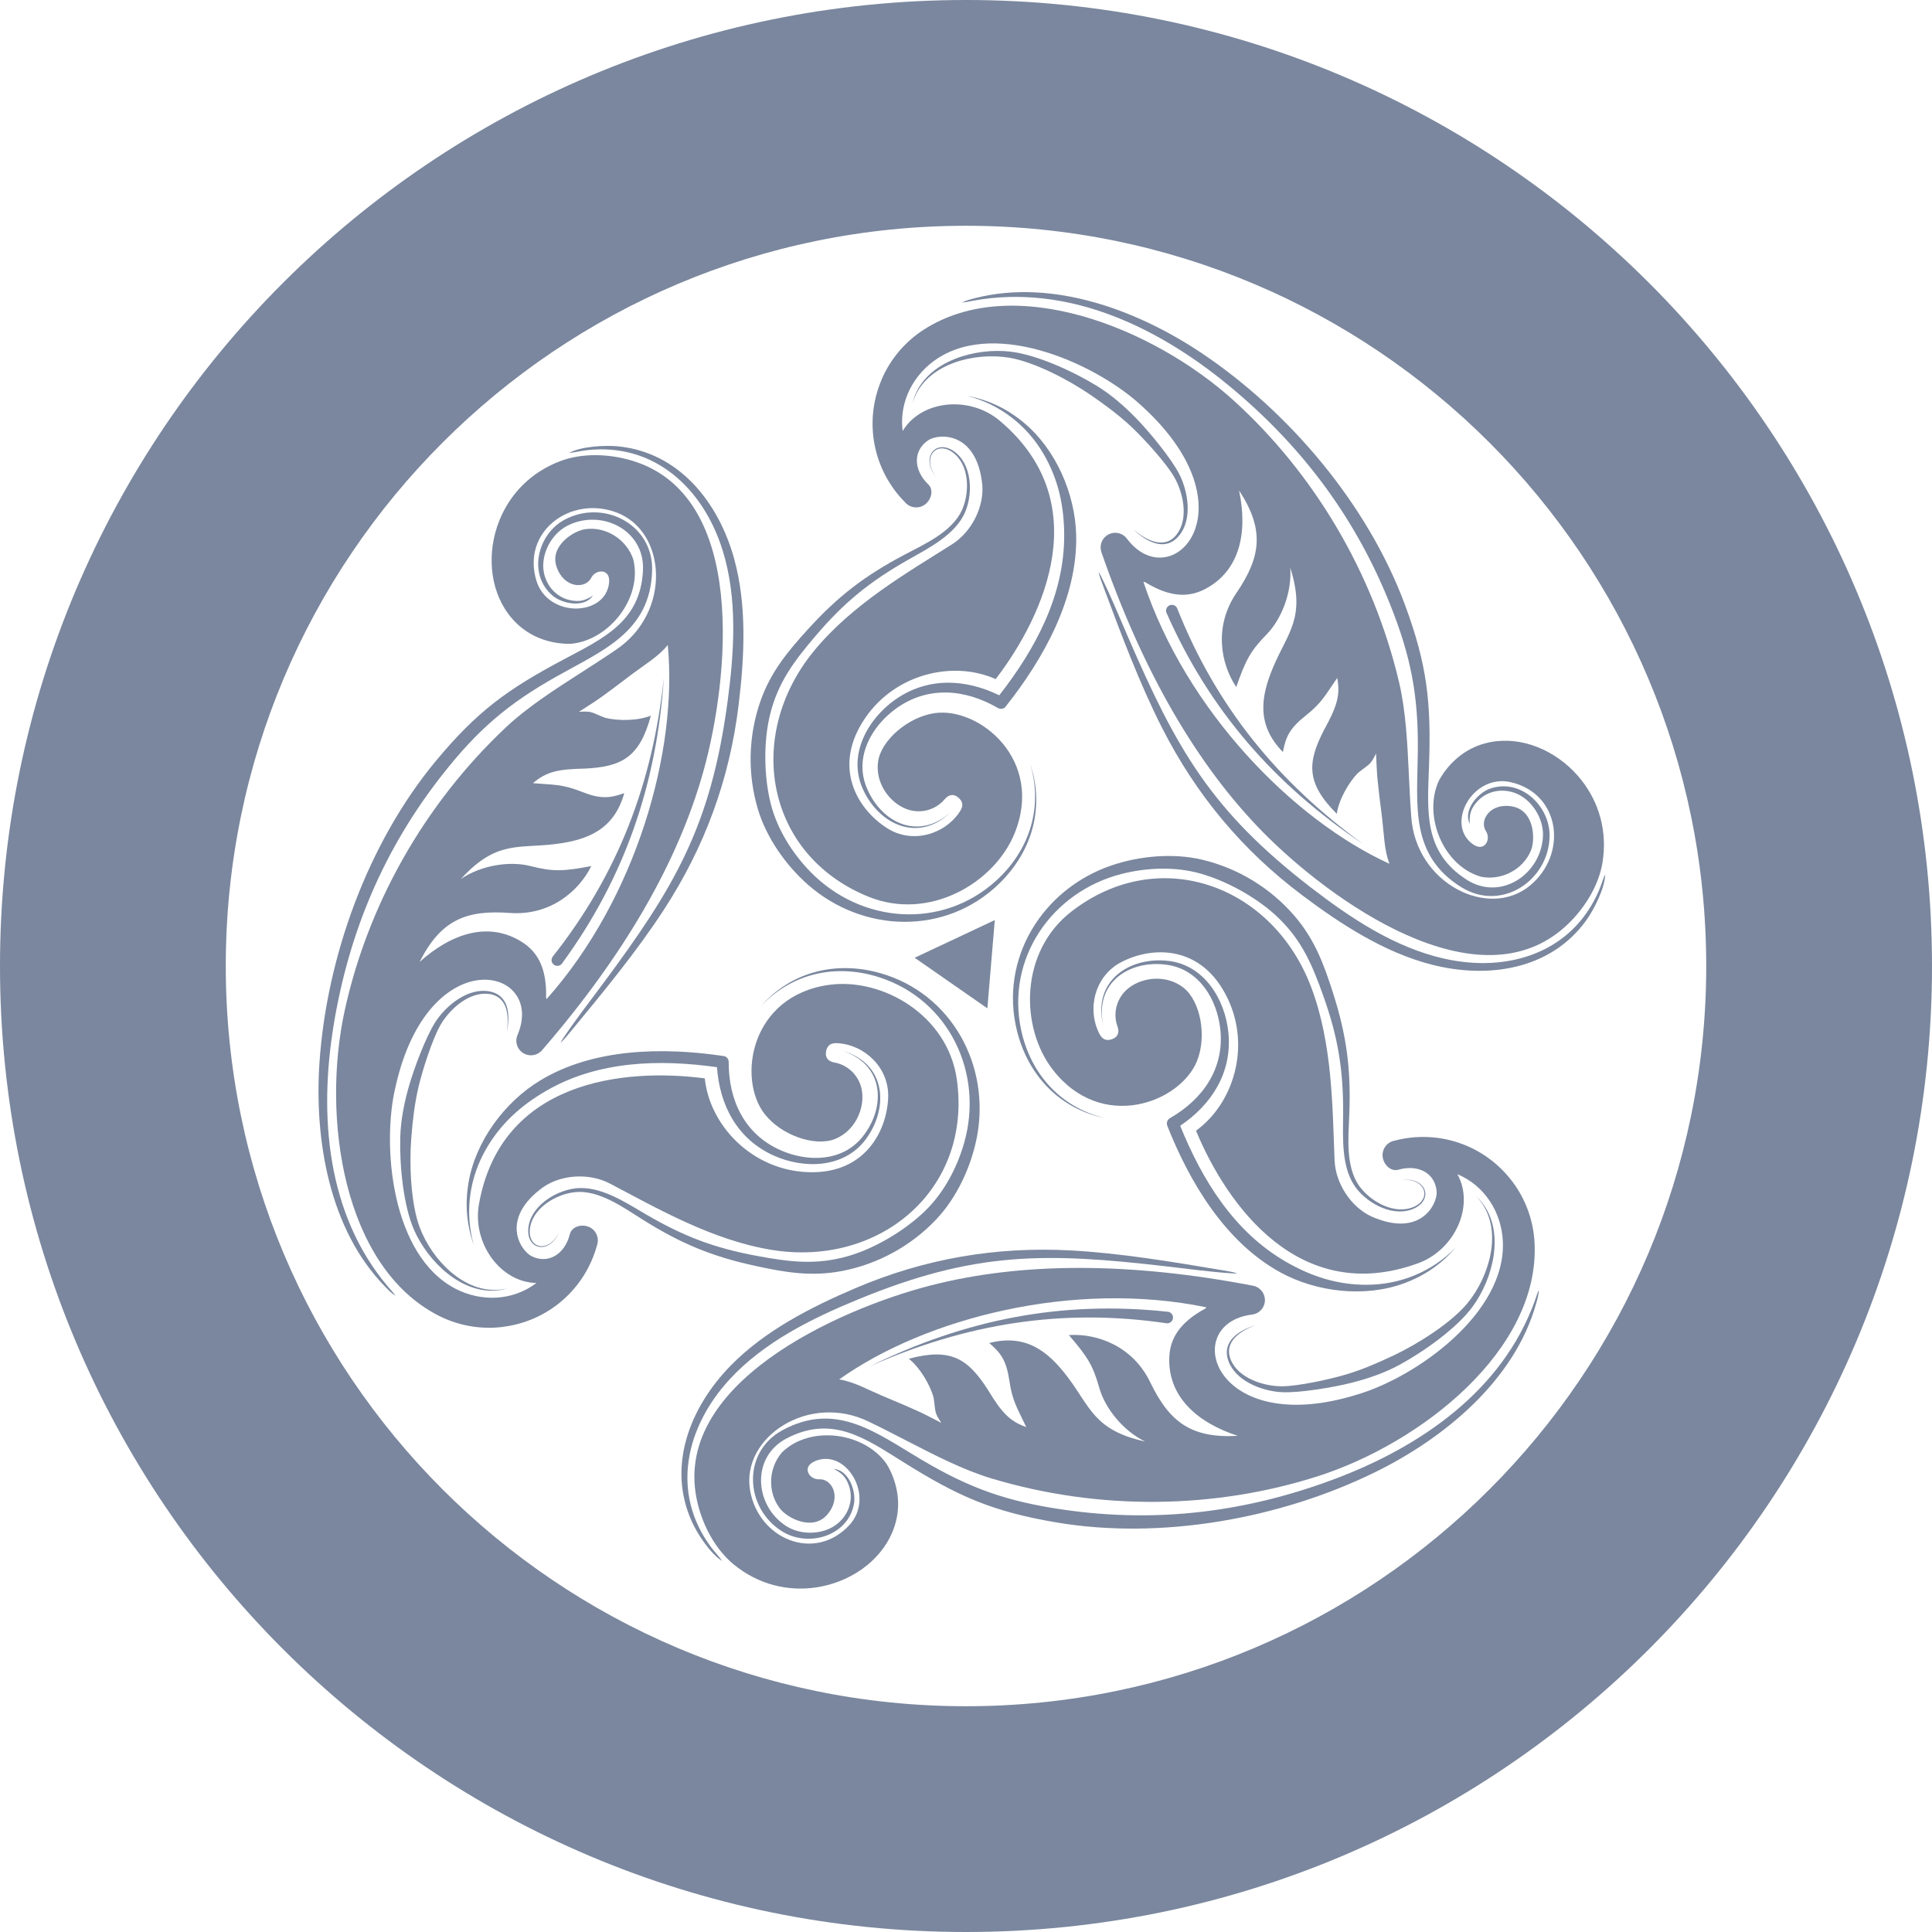 <?xml version="1.0" encoding="UTF-8"?> <!-- Creator: CorelDRAW 2020 (64-Bit) --> <svg xmlns="http://www.w3.org/2000/svg" xmlns:xlink="http://www.w3.org/1999/xlink" xmlns:xodm="http://www.corel.com/coreldraw/odm/2003" xml:space="preserve" width="37.9mm" height="37.9mm" style="shape-rendering:geometricPrecision; text-rendering:geometricPrecision; image-rendering:optimizeQuality; fill-rule:evenodd; clip-rule:evenodd" viewBox="0 0 862.76 862.76"> <defs> <style type="text/css"> <![CDATA[ .fil0 {fill:#7A879E} ]]> </style> </defs> <g id="Layer_x0020_1">  <g id="_1266084368"> <polygon class="fil0" points="444.24,410.87 442.58,430.58 440.92,450.28 424.69,438.99 408.45,427.7 426.35,419.29 "></polygon> <path class="fil0" d="M393.61 169.67c3.98,-9.39 10.63,-17.11 18.84,-22.41 40.1,-25.89 102.7,-0.98 138.8,31.9 35.35,32.19 61.96,76.35 73.56,125.67 3,12.76 3.69,27.29 4.37,41.79 0.29,6.13 0.58,12.27 1.03,18.07 1.95,29.8 34.53,46.16 53.09,30.72 16.85,-14.02 13.62,-40.92 -8.56,-46.1 -17.12,-4 -29.55,18.79 -16.98,27.71 0.24,0.17 0.56,0.36 0.97,0.58 4.51,2.39 7.13,-2.97 4.84,-6.44 -3.15,-4.79 1.94,-12.97 12.01,-10.97 9.6,1.91 10.15,14.59 8.09,19.59 -3.59,8.7 -13.29,13.56 -22.31,11.74 -16.99,-4.87 -26.03,-27.46 -18.77,-42.97 0.57,-1.09 1.27,-2.22 2.08,-3.37 6.16,-8.67 14.49,-13.12 23.37,-14.16 7.03,-0.82 14.3,0.53 20.98,3.65 6.53,3.04 12.57,7.79 17.29,13.83 7.5,9.6 11.68,22.45 9.27,36.87 -1.65,9.86 -7.62,19.9 -15.59,27.48 -39.6,37.67 -106.7,-11.46 -135.93,-41.18 -14.87,-15.11 -28.34,-33.15 -40.42,-54.1 -12,-20.82 -22.6,-44.49 -31.79,-70.99 -0.91,-2.64 -0.04,-5.68 2.33,-7.4 2.91,-2.12 6.99,-1.47 9.1,1.43 19.83,26.16 56.91,-13.06 7.15,-58.82 -19.43,-18.43 -64.37,-39.4 -91.63,-21.81 -10.7,6.91 -17.4,19.23 -15.71,32.51 8.21,-13.73 29.72,-16.08 43.35,-4.61 42.78,36.02 20.47,86.3 -1.81,115.39 -18.77,-8.41 -44.5,-2.57 -58.12,17.16 -15.25,22.09 -3.54,41.08 9.75,49.47 11.12,7.02 25.51,2.85 32.32,-7.39 1.38,-2.08 1.83,-4.11 -0.4,-6.17 -2.09,-1.93 -4.42,-1.7 -6.3,0.55 -4.17,4.99 -11.19,6.78 -17.39,4.28 -7.44,-2.99 -13.69,-11.62 -12.37,-21.05 1.33,-9.51 13.35,-19.97 25.37,-21.67 19.76,-2.79 49.03,20.85 35.52,53.86 -9.03,22.08 -38.14,39.13 -65.21,28.12 -45.86,-18.64 -55.33,-71.68 -24.49,-109.52 17.16,-21.06 42.19,-35.38 61.87,-47.85 8.55,-5.42 14.28,-16.43 13.49,-26.52 -2.47,-24.15 -19.54,-22.98 -24.1,-19.97 -6.75,4.45 -6.9,13.1 -0.03,19.75 2.6,2.52 1.31,7.06 -1.67,9.11 -2.79,1.93 -6.55,1.39 -8.7,-1.13 -7.08,-7.13 -11.69,-16.03 -13.56,-25.45 -1.91,-9.58 -0.96,-19.74 3.03,-29.17zm220.87 166.82c-2.65,5.47 -3.07,4.6 -8.17,8.78 -4.05,4.17 -8.52,11.98 -9.35,18.15 -13.82,-13.81 -13.17,-22.92 -5.7,-37.44 5.61,-10.22 7.4,-15.31 5.89,-23.23 -5.2,7.43 -6.67,10.97 -14.22,16.94 -6.98,5.52 -8.79,9.37 -10.03,16.14 -11.79,-12.05 -10,-24.5 -4.34,-37.93 6.53,-15.49 14.71,-22.06 7.62,-44.36 0.8,10.92 -3.89,22.92 -10.51,29.71 -7.43,7.62 -9.43,11.63 -13.62,23.56 -7.05,-10.59 -9.99,-27.19 0.08,-42 10.93,-16.07 12.75,-28.18 1.18,-45.81 3.95,18.6 0.48,35.89 -15.21,44.07 -6.86,3.58 -15.18,4.02 -26.74,-3.1l-0.76 -0.17c19.08,57.53 66.83,106.29 109.89,125.94 -2.39,-6.2 -2.44,-13.34 -3.26,-20.07 -0.74,-6.1 -2.13,-16.19 -2.42,-22.34 -0.11,-2.28 -0.21,-4.56 -0.33,-6.83z"></path> <path class="fil0" d="M716.83 390.43c-1.04,2.2 -1.85,5.04 -2.89,7.45 -12.08,27.84 -40.74,36.54 -68.89,30.25 -22.18,-4.96 -41.93,-18.13 -59.72,-31.85 -44.45,-34.28 -59.93,-61.66 -81.69,-112.04 -3.71,-8.58 -7.46,-17.72 -11.55,-26.08 -0.85,-1.73 -0.52,-1.11 -1.54,-2.75 0.64,2.6 1.56,4.9 2.49,7.4 7.65,20.54 15.98,42.71 25.89,62.21 15.2,29.89 35.75,54.6 62.58,74.76 17.33,13.02 36.65,25.55 57.8,30.98 25.09,6.44 53.18,2.4 69.13,-19.88 3.55,-4.96 8.23,-14.35 8.4,-20.44z"></path> <path class="fil0" d="M656.32 367.83c-0.21,-4.05 0.43,-6.6 3.21,-9.75 4.15,-4.71 10.71,-6.1 16.59,-4.11 7.73,2.62 13.33,11.45 12.91,19.57 -0.87,16.88 -18.85,29.05 -34.1,19.29 -19.29,-12.35 -17.51,-30.37 -16.79,-50.64 1.01,-28.37 -0.73,-45.15 -10.81,-72.29 -16.51,-44.43 -51.28,-85.7 -90.49,-112.06 -28.59,-19.21 -66.69,-33.57 -101.33,-24.72 -2,0.51 -4.08,1.03 -5.92,1.99 1.77,-0.12 3.51,-0.56 5.25,-0.87 41.82,-7.51 81.66,11.51 113.32,37.47 32.56,26.7 56.83,58.76 72.51,97.94 9.47,23.66 12.75,40.9 12.48,66.16 -0.25,23.6 -3.7,46.18 19.6,60.49 17.8,10.93 38.74,-2.99 39.24,-22.66 0.34,-13.56 -12.82,-26.3 -26.63,-21.45 -5.54,1.95 -12.02,9.62 -9.06,15.63z"></path> <path class="fil0" d="M520.92 273.68c19.25,43.63 48.25,76.71 87.78,103.22 -38.06,-27.67 -65.61,-61.36 -83,-105.21 -0.55,-1.32 -2.06,-1.94 -3.39,-1.39 -1.32,0.55 -1.94,2.06 -1.39,3.39z"></path> <path class="fil0" d="M506.49 236.79c5.51,5.07 13.8,9.75 19.92,2.56 6.19,-7.26 4.26,-19.74 0.19,-27.67 -3.65,-7.1 -13.45,-18.96 -19.17,-24.82 -5.33,-5.47 -11.11,-10.54 -17.62,-14.54 -10.32,-6.35 -26.95,-14.05 -38.98,-15.34 -15.19,-1.63 -35.57,3.92 -42.07,19.16 -0.61,1.44 -0.96,2.65 -1.31,4.17 0.34,-1.19 0.65,-2.15 1.16,-3.29 6.65,-15 26.99,-19.69 41.87,-17.31 11.41,1.83 27.13,10.16 36.66,16.73 6.35,4.38 12.55,8.95 18.18,14.24 5.51,5.19 15.28,15.89 18.98,22.25 4.15,7.12 6.58,18.67 1.22,25.67 -5.4,7.06 -13.67,2.59 -19.01,-1.83z"></path> <path class="fil0" d="M449.1 315.51c16.9,-21.27 32.11,-48.48 31.48,-76.47 -0.42,-18.52 -9.09,-38.45 -23.45,-50.35 -7.47,-6.2 -15.69,-10.11 -25.23,-11.93 14.58,3.76 26.71,13.14 34.24,26.17 6.55,11.34 9.07,23.18 9.09,36.17 0.04,26.83 -12.88,50.74 -28.99,71.4 -15.34,-7.48 -32.29,-8.21 -46.74,2.13 -12.11,8.66 -20.77,24.36 -14.43,39.15 6.58,15.38 23.34,24.46 37.81,12.42 0.71,-0.59 0.89,-0.77 1.57,-1.4 -0.82,0.7 -1.55,1.31 -2.43,1.94 -14.32,10.28 -29.63,1.02 -35.25,-13.65 -5.1,-13.29 2.49,-26.71 13.16,-34.52 14.23,-10.41 30.98,-8.96 45.71,-0.39 0.19,0.11 0.38,0.2 0.59,0.26l0.01 0c0.02,0 0.03,0.01 0.05,0.01l0.03 0.01 0.03 0.01 0.04 0.01 0.03 0c0.02,0 0.03,0.01 0.05,0.01l0.01 0c0.28,0.05 0.55,0.07 0.83,0.04l0 0c0.02,-0 0.04,-0 0.06,-0.01l0.01 -0c0.02,-0 0.03,-0 0.05,-0.01l0.02 -0 0.04 -0.01 0.03 -0.01 0.03 -0c0.01,-0 0.03,-0.01 0.04,-0.01l0.02 -0c0.02,-0 0.03,-0.01 0.05,-0.01l0.01 -0c0.29,-0.07 0.56,-0.19 0.81,-0.36l0 -0c0.02,-0.01 0.03,-0.02 0.05,-0.03l0.02 -0.01c0.01,-0.01 0.02,-0.02 0.03,-0.02l0.03 -0.02 0.02 -0.02c0.01,-0.01 0.03,-0.02 0.04,-0.03l0.01 -0.01c0.17,-0.13 0.32,-0.28 0.46,-0.46z"></path> <path class="fil0" d="M459.89 340.61c6.1,19.63 -0.01,39.03 -15.09,52.7 -24.24,21.98 -60.43,19.13 -82.96,-4.05 -8.15,-8.38 -14.89,-19.16 -17.71,-30.56 -3.01,-12.17 -3.23,-27.56 -0.22,-39.72 3.57,-14.41 10.87,-23.93 20.28,-34.99 12.67,-14.88 24.05,-24.17 41.18,-33.92 9.24,-5.26 21.48,-11.3 25.74,-21.66 3.48,-8.45 2.89,-21.41 -5.27,-26.98 -7.48,-5.12 -14.45,1.87 -8.54,10.71l0.63 0.88 -0.6 -0.9c-5.4,-8.69 1.2,-15.16 8.09,-10.11 7.55,5.52 7.72,17.85 4.17,25.74 -4.37,9.7 -16.6,15.19 -25.54,19.9 -17.81,9.38 -29.82,18.58 -43.25,33.35 -9.15,10.06 -16.74,19.22 -21.28,32.31 -5.37,15.47 -5.76,32.36 -1.07,48.05 3.82,12.76 12.5,25.1 22.49,33.84 24.59,21.5 61.33,22.56 85.16,-0.51 14.86,-14.38 20.64,-34.31 13.78,-54.09z"></path> <path class="fil0" d="M405.76 334.07c4.92,-5.81 11.17,-8.36 18.78,-7.54 13.38,1.45 24.27,13.7 25.08,26.95 1.05,17.13 -10.42,34.19 -26.34,40.45 -17.24,6.77 -36.49,1.88 -49.89,-10.34 -12.63,-11.53 -19.83,-28.74 -20.16,-45.74 -0.31,-16.3 5.61,-30.41 16.01,-42.77 13.26,-15.76 23.11,-23.13 40.09,-34.66 7.8,-5.29 15.75,-10.39 23.52,-15.68 16.71,-11.35 17.9,-48.27 -4.13,-53.59l-1.07 -0.23 1.06 0.25c21.58,5.73 19.65,41.8 3.35,52.35 -7.9,5.11 -15.96,10.04 -23.88,15.16 -17.46,11.29 -27.63,18.59 -41.43,34.26 -12.09,13.73 -18.69,29.86 -17.8,48.29 0.88,18.2 9.95,35.9 24.31,47.16 14.71,11.53 34.97,15.27 52.3,7.32 15.8,-7.25 26.89,-24.89 25.43,-42.33 -1.14,-13.65 -12.54,-26.13 -26.41,-27.32 -7.7,-0.66 -13.99,2.03 -18.82,8.01z"></path> <path class="fil0" d="M624.2 323.27c-0.5,-7.66 -4.12,-21.31 -6.36,-28.94 -11.23,-38.28 -31.61,-74.56 -59.82,-102.91 -21.47,-21.57 -51.53,-40.58 -81.28,-47.92 -16.55,-4.08 -37.37,-5.39 -52.98,2.1 -1.45,0.7 -1.12,0.55 -2.47,1.43 2.04,-0.6 0.7,-0.18 2.7,-0.88 22.11,-7.8 46.53,-3.35 67.76,5.2 24.41,9.83 44.6,24.76 63.25,43.12 32.33,31.83 53.11,70.84 65.24,114.34 1.28,4.6 2.45,10.08 3.98,14.46z"></path> <path class="fil0" d="M224.53 592.56c-10.13,1.25 -20.13,-0.66 -28.83,-5.12 -42.47,-21.79 -52.19,-88.45 -41.77,-136.16 10.2,-46.71 35.14,-91.83 72.05,-126.54 9.55,-8.98 21.79,-16.84 34,-24.68 5.17,-3.32 10.34,-6.64 15.13,-9.93 24.83,-16.59 22.71,-52.98 0.06,-61.33 -20.57,-7.59 -42.25,8.66 -35.65,30.46 5.09,16.83 31.05,16.2 32.49,0.85 0.03,-0.29 0.03,-0.67 0.02,-1.12 -0.18,-5.1 -6.14,-4.69 -8,-0.98 -2.57,5.12 -12.2,4.8 -15.5,-4.92 -3.15,-9.27 7.56,-16.08 12.93,-16.8 9.33,-1.25 18.39,4.73 21.32,13.45 4.28,17.15 -10.76,36.27 -27.83,37.75 -1.23,0.05 -2.56,0.01 -3.96,-0.12 -10.59,-0.99 -18.61,-5.99 -23.95,-13.16 -4.23,-5.67 -6.69,-12.65 -7.33,-20 -0.63,-7.18 0.46,-14.79 3.33,-21.89 4.56,-11.3 13.6,-21.34 27.3,-26.46 9.36,-3.5 21.04,-3.35 31.6,-0.24 52.43,15.46 43.43,98.14 32.31,138.31 -5.66,20.43 -14.54,41.12 -26.64,62.06 -12.04,20.81 -27.23,41.82 -45.58,63.03 -1.83,2.11 -4.89,2.87 -7.58,1.68 -3.29,-1.46 -4.77,-5.31 -3.31,-8.6 12.74,-30.26 -39.76,-42.76 -54.52,23.22 -6.24,26.04 -1.94,75.45 26.92,90.26 11.34,5.81 25.35,5.45 36.01,-2.65 -15.99,-0.24 -28.79,-17.7 -25.66,-35.24 9.81,-55.06 64.5,-60.87 100.84,-56.13 2.1,20.47 20.02,39.83 43.92,41.76 26.75,2.16 37.35,-17.47 37.97,-33.18 0.52,-13.14 -10.28,-23.52 -22.55,-24.29 -2.49,-0.16 -4.47,0.47 -5.14,3.43 -0.63,2.77 0.74,4.68 3.62,5.18 6.41,1.12 11.47,6.3 12.4,12.92 1.13,7.94 -3.21,17.67 -12.04,21.24 -8.9,3.6 -23.97,-1.58 -31.45,-11.14 -12.29,-15.72 -6.46,-52.88 28.89,-57.69 23.64,-3.21 52.96,13.47 56.96,42.41 6.78,49.04 -34.41,83.75 -82.6,75.97 -26.82,-4.33 -51.74,-18.85 -72.38,-29.65 -8.97,-4.7 -21.36,-4.15 -29.71,1.58 -19.68,14.22 -10.13,28.41 -5.25,30.86 7.23,3.62 14.79,-0.58 17.12,-9.85 0.88,-3.51 5.46,-4.66 8.73,-3.11 3.06,1.45 4.48,4.98 3.37,8.11 -2.64,9.7 -8.04,18.13 -15.26,24.46 -7.35,6.44 -16.61,10.7 -26.78,11.96zm34.04 -274.69c6.06,-0.44 5.52,0.35 11.68,2.68 5.64,1.43 14.64,1.39 20.4,-0.97 -5.05,18.87 -13.26,22.86 -29.58,23.65 -11.66,0.25 -16.95,1.25 -23.07,6.51 9.03,0.79 12.83,0.29 21.78,3.84 8.27,3.29 12.51,2.93 18.99,0.61 -4.54,16.23 -16.22,20.91 -30.69,22.72 -16.67,2.09 -26.45,-1.71 -42.22,15.58 9.06,-6.15 21.8,-8.09 30.98,-5.75 10.31,2.63 14.79,2.35 27.21,0.02 -5.65,11.4 -18.55,22.25 -36.41,20.93 -19.39,-1.43 -30.78,3.05 -40.26,21.88 14.14,-12.72 30.84,-18.36 45.78,-8.86 6.53,4.15 11.07,11.14 10.69,24.71l0.23 0.74c40.29,-45.29 58.63,-111.02 54.12,-158.13 -4.17,5.17 -10.33,8.79 -15.75,12.86 -4.91,3.7 -12.96,9.94 -18.14,13.26 -1.92,1.23 -3.84,2.47 -5.75,3.7z"></path> <path class="fil0" d="M254.1 202.26c2.43,-0.2 5.29,-0.92 7.9,-1.22 30.15,-3.46 52.02,17.01 60.64,44.54 6.8,21.69 5.26,45.38 2.28,67.64 -7.46,55.63 -23.43,82.73 -56.19,126.77 -5.58,7.5 -11.62,15.32 -16.82,23.04 -1.07,1.6 -0.7,1 -1.61,2.71 1.93,-1.85 3.46,-3.8 5.16,-5.85 13.96,-16.9 29,-35.19 40.93,-53.52 18.29,-28.1 29.41,-58.26 33.45,-91.57 2.61,-21.51 3.8,-44.52 -2.07,-65.55 -6.96,-24.95 -24.51,-47.26 -51.78,-49.93 -6.07,-0.59 -16.55,0.04 -21.9,2.95z"></path> <path class="fil0" d="M264.79 265.96c-3.4,2.21 -5.93,2.93 -10.05,2.09 -6.15,-1.25 -10.64,-6.22 -11.85,-12.32 -1.6,-8 3.25,-17.27 10.49,-20.97 15.05,-7.68 34.59,1.8 33.75,19.89 -1.05,22.88 -17.55,30.34 -35.46,39.86 -25.07,13.31 -38.74,23.21 -57.2,45.51 -30.22,36.51 -48.58,87.26 -51.8,134.4 -2.34,34.36 4.27,74.54 29.26,100.11 1.45,1.48 2.93,3.02 4.68,4.13 -0.99,-1.47 -2.24,-2.76 -3.39,-4.11 -27.41,-32.46 -30.86,-76.47 -24.21,-116.88 6.84,-41.55 22.47,-78.6 48.56,-111.76 15.76,-20.03 29.04,-31.49 51.05,-43.88 20.57,-11.59 41.85,-19.89 42.59,-47.22 0.57,-20.88 -21.96,-32.06 -39.24,-22.65 -11.91,6.48 -16.37,24.26 -5.26,33.78 4.45,3.82 14.35,5.6 18.07,0.03z"></path> <path class="fil0" d="M250.95 430.3c28.16,-38.49 42.31,-80.15 45.5,-127.63 -4.93,46.8 -20.34,87.5 -49.61,124.49 -0.87,1.14 -0.65,2.76 0.48,3.63 1.14,0.87 2.76,0.65 3.63,-0.48z"></path> <path class="fil0" d="M226.22 461.24c1.63,-7.31 1.54,-16.82 -7.74,-18.53 -9.38,-1.73 -19.22,6.18 -24.05,13.67 -4.33,6.72 -9.69,21.13 -11.91,29.01 -2.07,7.35 -3.57,14.89 -3.78,22.53 -0.33,12.12 1.3,30.37 6.21,41.43 6.19,13.97 21.18,28.84 37.63,26.85 1.55,-0.19 2.77,-0.49 4.26,-0.94 -1.2,0.3 -2.19,0.51 -3.42,0.64 -16.32,1.75 -30.55,-13.53 -35.92,-27.6 -4.12,-10.79 -4.76,-28.58 -3.84,-40.12 0.62,-7.69 1.47,-15.35 3.25,-22.86 1.74,-7.37 6.12,-21.18 9.78,-27.57 4.1,-7.15 12.88,-15.03 21.62,-13.89 8.81,1.15 9.08,10.55 7.92,17.38z"></path> <path class="fil0" d="M323.09 471.58c-26.87,-4 -58.04,-3.57 -81.97,10.98 -15.83,9.62 -28.75,27.1 -31.88,45.48 -1.63,9.57 -0.91,18.65 2.29,27.81 -4.03,-14.51 -1.98,-29.7 5.54,-42.74 6.55,-11.35 15.54,-19.44 26.78,-25.96 23.21,-13.45 50.38,-14.21 76.33,-10.59 1.19,17.03 9.03,32.07 25.22,39.42 13.56,6.15 31.48,5.8 41.12,-7.08 10.03,-13.39 9.51,-32.44 -8.15,-38.95 -0.86,-0.32 -1.11,-0.39 -2,-0.66 1.02,0.36 1.91,0.69 2.9,1.14 16.06,7.26 15.69,25.15 5.8,37.36 -8.96,11.06 -24.38,11.21 -36.47,5.87 -16.14,-7.12 -23.25,-22.35 -23.19,-39.39 0,-0.22 -0.02,-0.43 -0.07,-0.64l-0 -0.02c-0,-0.01 -0.01,-0.03 -0.01,-0.05l-0.01 -0.03 -0.01 -0.03 -0.01 -0.04 -0.01 -0.02c-0,-0.02 -0.01,-0.03 -0.02,-0.05l-0 -0.01c-0.09,-0.27 -0.22,-0.51 -0.38,-0.73l-0 -0c-0.01,-0.02 -0.02,-0.03 -0.03,-0.05l-0 -0.01c-0.01,-0.01 -0.02,-0.03 -0.03,-0.04l-0.01 -0.02 -0.03 -0.03 -0.02 -0.02 -0.02 -0.02c-0.01,-0.01 -0.02,-0.02 -0.03,-0.03l-0.01 -0.01c-0.01,-0.01 -0.02,-0.03 -0.03,-0.04l-0.01 -0.01c-0.2,-0.21 -0.45,-0.39 -0.72,-0.53l-0 0c-0.02,-0.01 -0.03,-0.02 -0.05,-0.03l-0.02 -0.01c-0.01,-0 -0.02,-0.01 -0.04,-0.02l-0.03 -0.01 -0.03 -0.01c-0.02,-0.01 -0.03,-0.01 -0.05,-0.02l-0.01 -0c-0.2,-0.08 -0.41,-0.13 -0.63,-0.16z"></path> <path class="fil0" d="M339.43 449.69c13.95,-15.1 33.8,-19.51 53.18,-13.28 31.16,10.01 46.78,42.77 37.97,73.87 -3.19,11.25 -9.15,22.47 -17.61,30.62 -9.04,8.7 -22.25,16.58 -34.29,20.05 -14.27,4.11 -26.16,2.56 -40.44,-0.07 -19.22,-3.53 -32.96,-8.74 -49.97,-18.7 -9.18,-5.37 -20.53,-12.95 -31.63,-11.46 -9.06,1.21 -19.98,8.2 -20.73,18.05 -0.69,9.04 8.84,11.58 13.55,2.04l0.45 -0.98 -0.48 0.97c-4.83,9.03 -13.72,6.54 -12.8,-1.95 1.02,-9.3 11.6,-15.62 20.21,-16.48 10.59,-1.07 21.46,6.78 30.01,12.17 17.03,10.73 31,16.54 50.51,20.78 13.29,2.89 25.02,4.88 38.62,2.27 16.08,-3.09 30.91,-11.19 42.15,-23.1 9.14,-9.68 15.49,-23.38 18.06,-36.4 6.32,-32.05 -11.13,-64.39 -43.02,-73.5 -19.89,-5.68 -40.04,-0.72 -53.73,15.11z"></path> <path class="fil0" d="M360.83 499.83c-7.49,-1.35 -12.83,-5.49 -15.92,-12.49 -5.43,-12.31 -0.27,-27.87 10.8,-35.2 14.31,-9.48 34.82,-8.07 48.19,2.59 14.49,11.54 19.87,30.66 15.99,48.38 -3.66,16.7 -14.97,31.55 -29.53,40.33 -13.96,8.42 -29.14,10.35 -45.04,7.52 -20.28,-3.61 -31.59,-8.45 -50.06,-17.39 -8.48,-4.11 -16.88,-8.44 -25.34,-12.53 -18.18,-8.79 -50.75,8.63 -44.34,30.37l0.33 1.04 -0.31 -1.05c-5.83,-21.55 26.38,-37.91 43.66,-29.08 8.37,4.28 16.68,8.81 25.07,13.1 18.51,9.47 29.92,14.64 50.38,18.75 17.93,3.6 35.2,1.25 50.72,-8.73 15.32,-9.86 26.11,-26.57 28.69,-44.63 2.63,-18.5 -4.26,-37.92 -19.81,-48.95 -14.18,-10.06 -35,-10.84 -49.37,-0.86 -11.25,7.81 -16.36,23.93 -10.46,36.53 3.28,7 8.75,11.1 16.35,12.29z"></path> <path class="fil0" d="M242.25 316.06c-6.39,4.27 -16.39,14.23 -21.88,19.98 -27.53,28.86 -48.77,64.66 -59.21,103.27 -7.95,29.38 -9.38,64.91 -0.86,94.35 4.74,16.38 14.01,35.05 28.31,44.83 1.33,0.91 1.03,0.7 2.47,1.43 -1.54,-1.46 -0.51,-0.52 -2.11,-1.89 -17.81,-15.25 -26.17,-38.63 -29.37,-61.28 -3.69,-26.05 -0.85,-51 5.72,-76.33 11.4,-43.91 34.79,-81.42 66.4,-113.67 3.34,-3.41 7.5,-7.16 10.53,-10.68z"></path> <path class="fil0" d="M675.3 527.54c6.15,8.14 9.5,17.76 9.98,27.52 2.37,47.68 -50.5,89.42 -97.03,104.25 -45.55,14.52 -97.1,15.48 -145.61,0.87 -12.55,-3.78 -25.48,-10.45 -38.37,-17.11 -5.46,-2.82 -10.92,-5.64 -16.16,-8.14 -26.78,-13.21 -57.24,6.82 -53.15,30.62 3.72,21.61 28.62,32.25 44.21,15.64 12.03,-12.83 -1.5,-34.99 -15.51,-28.57 -0.27,0.13 -0.6,0.31 -0.98,0.55 -4.33,2.71 -0.99,7.66 3.15,7.42 5.72,-0.34 10.26,8.17 3.49,15.88 -6.45,7.36 -17.71,1.49 -21.01,-2.8 -5.74,-7.46 -5.1,-18.29 0.99,-25.19 12.71,-12.28 36.8,-8.81 46.6,5.23 0.66,1.04 1.29,2.21 1.88,3.49 4.43,9.67 4.12,19.11 0.58,27.32 -2.8,6.49 -7.61,12.12 -13.65,16.35 -5.9,4.14 -13.03,6.99 -20.62,8.06 -12.06,1.7 -25.28,-1.11 -36.56,-10.41 -7.71,-6.36 -13.42,-16.55 -16.01,-27.24 -12.83,-53.13 63.28,-86.68 103.63,-97.13 20.52,-5.32 42.88,-7.97 67.06,-7.95 24.04,0.02 49.84,2.67 77.38,7.96 2.74,0.54 4.94,2.8 5.24,5.72 0.38,3.58 -2.22,6.79 -5.79,7.17 -32.57,4.1 -17.15,55.81 47.37,35.6 25.67,-7.61 66.31,-36.04 64.7,-68.45 -0.63,-12.72 -7.95,-24.68 -20.3,-29.86 7.79,13.97 -0.93,33.78 -17.69,39.84 -52.59,19.04 -84.97,-25.42 -99.03,-59.26 16.67,-12.05 24.48,-37.25 14.2,-58.91 -11.51,-24.25 -33.8,-23.61 -47.71,-16.29 -11.64,6.12 -15.23,20.66 -9.76,31.68 1.11,2.24 2.64,3.64 5.54,2.74 2.72,-0.84 3.69,-2.98 2.68,-5.73 -2.24,-6.11 -0.28,-13.08 4.99,-17.2 6.31,-4.94 16.91,-6.05 24.42,-0.19 7.57,5.91 10.62,21.55 6.08,32.81 -7.47,18.51 -42.57,32.03 -64.41,3.83 -14.6,-18.86 -14.82,-52.59 8.25,-70.53 39.08,-30.39 89.74,-12.08 107.1,33.55 9.66,25.4 9.55,54.23 10.51,77.51 0.42,10.12 7.09,20.58 16.23,24.94 22.15,9.94 29.67,-5.44 29.35,-10.88 -0.48,-8.07 -7.89,-12.52 -17.08,-9.9 -3.48,0.99 -6.77,-2.4 -7.06,-6 -0.27,-3.38 2.07,-6.37 5.33,-6.97 9.72,-2.57 19.73,-2.1 28.82,0.99 9.25,3.14 17.57,9.04 23.74,17.21zm-254.91 107.87c-3.41,-5.03 -2.45,-4.96 -3.51,-11.46 -1.58,-5.59 -6.12,-13.37 -11.04,-17.18 18.87,-5.06 26.43,0.05 35.28,13.79 6.04,9.97 9.56,14.06 17.17,16.72 -3.83,-8.22 -6.16,-11.26 -7.56,-20.79 -1.29,-8.81 -3.72,-12.29 -8.97,-16.75 16.33,-4.18 26.22,3.59 35.02,15.21 10.15,13.39 11.75,23.76 34.6,28.78 -9.85,-4.77 -17.9,-14.83 -20.47,-23.96 -2.88,-10.24 -5.36,-13.98 -13.59,-23.58 12.7,-0.81 28.54,4.94 36.33,21.07 8.45,17.5 18.02,25.13 39.08,23.93 -18.08,-5.88 -31.32,-17.53 -30.56,-35.21 0.33,-7.73 4.11,-15.16 16.06,-21.61l0.53 -0.57c-59.36,-12.24 -125.46,4.73 -164.01,32.2 6.56,1.03 12.78,4.56 19.01,7.21 5.66,2.41 15.09,6.25 20.56,9.08 2.03,1.05 4.06,2.1 6.08,3.13z"></path> <path class="fil0" d="M322.5 697.08c-1.38,-2.01 -3.44,-4.12 -5.01,-6.23 -18.07,-24.38 -11.27,-53.55 8.25,-74.79 15.38,-16.73 36.67,-27.25 57.44,-35.79 51.91,-21.36 83.36,-21.08 137.88,-14.73 9.29,1.08 19.08,2.41 28.36,3.04 1.92,0.13 1.22,0.11 3.16,0.04 -2.57,-0.75 -5.02,-1.1 -7.65,-1.54 -21.61,-3.64 -44.98,-7.52 -66.82,-8.69 -33.48,-1.78 -65.16,3.66 -96.03,16.82 -19.94,8.5 -40.46,18.97 -55.74,34.57 -18.13,18.51 -28.67,44.86 -17.35,69.81 2.52,5.55 8.31,14.31 13.5,17.49z"></path> <path class="fil0" d="M372.33 655.97c3.61,1.84 5.5,3.67 6.84,7.66 2,5.95 -0.07,12.32 -4.74,16.42 -6.13,5.39 -16.58,5.82 -23.4,1.4 -14.18,-9.19 -15.73,-30.85 0.34,-39.17 20.35,-10.53 35.05,0.03 52.25,10.78 24.07,15.06 39.47,21.94 68.01,26.78 46.73,7.92 99.86,-1.56 142.29,-22.34 30.93,-15.15 62.42,-40.97 72.07,-75.39 0.56,-1.99 1.15,-4.05 1.24,-6.12 -0.78,1.6 -1.27,3.32 -1.87,4.99 -14.41,39.97 -50.79,64.96 -89.12,79.4 -39.4,14.85 -79.3,19.84 -121.07,13.82 -25.22,-3.63 -41.79,-9.41 -63.53,-22.27 -20.31,-12.02 -38.15,-26.3 -62.19,-13.27 -18.37,9.95 -16.79,35.05 0,45.31 11.57,7.08 29.19,2.05 31.89,-12.33 1.08,-5.77 -2.32,-15.22 -9.01,-15.66z"></path> <path class="fil0" d="M521.57 585.79c-47.42,-5.14 -90.56,3.43 -133.28,24.41 43,-19.13 85.95,-26.14 132.62,-19.28 1.42,0.18 2.72,-0.82 2.9,-2.23 0.18,-1.42 -0.82,-2.72 -2.24,-2.9z"></path> <path class="fil0" d="M560.73 591.73c-7.14,2.24 -15.34,7.08 -12.18,15.97 3.19,8.99 14.96,13.56 23.86,14 7.98,0.39 23.14,-2.17 31.08,-4.19 7.4,-1.88 14.68,-4.35 21.4,-7.99 10.66,-5.77 25.65,-16.31 32.78,-26.09 9,-12.34 14.39,-32.76 4.44,-46.02 -0.94,-1.25 -1.81,-2.16 -2.95,-3.22 0.86,0.89 1.54,1.64 2.27,2.65 9.67,13.26 3.56,33.22 -5.94,44.91 -7.29,8.97 -22.37,18.41 -32.82,23.38 -6.97,3.31 -14.03,6.4 -21.43,8.62 -7.25,2.18 -21.4,5.29 -28.76,5.32 -8.24,0.03 -19.46,-3.64 -22.84,-11.78 -3.41,-8.21 4.59,-13.13 11.09,-15.55z"></path> <path class="fil0" d="M521.25 502.68c9.97,25.27 25.93,52.05 50.49,65.5 16.25,8.9 37.84,11.35 55.33,4.87 9.11,-3.37 16.6,-8.54 22.94,-15.88 -10.55,10.74 -24.74,16.56 -39.78,16.57 -13.1,0 -24.61,-3.73 -35.87,-10.21 -23.26,-13.38 -37.5,-36.53 -47.33,-60.8 14.15,-9.55 23.26,-23.86 21.53,-41.55 -1.45,-14.82 -10.71,-30.16 -26.69,-32.07 -16.61,-1.99 -32.85,7.98 -29.66,26.54 0.15,0.91 0.22,1.16 0.42,2.06 -0.19,-1.06 -0.36,-2 -0.46,-3.08 -1.74,-17.54 13.93,-26.17 29.45,-23.71 14.05,2.23 21.89,15.51 23.32,28.65 1.9,17.54 -7.73,31.31 -22.52,39.78 -0.19,0.11 -0.36,0.23 -0.51,0.38l-0.01 0.01c-0.01,0.01 -0.02,0.02 -0.03,0.03l-0.02 0.02 -0.02 0.02 -0.03 0.03 -0.02 0.02c-0.01,0.01 -0.02,0.03 -0.03,0.04l-0.01 0.01c-0.19,0.21 -0.34,0.45 -0.45,0.7l-0 0c-0.01,0.02 -0.02,0.03 -0.02,0.05l-0 0.01c-0.01,0.02 -0.01,0.03 -0.02,0.05l-0.01 0.02 -0.01 0.04 -0.01 0.03 -0.01 0.03c-0,0.01 -0.01,0.03 -0.01,0.04l-0 0.02c-0,0.02 -0.01,0.03 -0.01,0.05l-0 0.01c-0.08,0.28 -0.12,0.58 -0.1,0.89l0 0c0,0.02 0,0.04 0,0.06l0 0.02c0,0.01 0,0.03 0,0.04l0 0.03 0 0.03c0,0.02 0,0.03 0.01,0.05l0 0.02c0.03,0.21 0.09,0.42 0.17,0.62z"></path> <path class="fil0" d="M494.12 499.47c-20.05,-4.53 -33.79,-19.52 -38.09,-39.42 -6.91,-31.99 13.65,-61.9 44.98,-69.82 11.34,-2.86 24.03,-3.31 35.32,-0.06 12.05,3.48 25.48,10.98 34.51,19.67 10.7,10.3 15.29,21.38 20.16,35.06 6.55,18.41 8.91,32.92 8.79,52.62 -0.06,10.64 -0.95,24.25 5.89,33.12 5.57,7.24 17.09,13.2 26,8.93 8.17,-3.92 5.6,-13.45 -5.01,-12.75l-1.07 0.1 1.08 -0.07c10.23,-0.33 12.52,8.62 4.71,12.06 -8.56,3.77 -19.32,-2.24 -24.38,-9.26 -6.22,-8.63 -4.86,-21.98 -4.46,-32.07 0.78,-20.11 -1.18,-35.11 -7.26,-54.13 -4.14,-12.96 -8.28,-24.11 -17.34,-34.58 -10.72,-12.38 -25.15,-21.17 -41.08,-24.95 -12.96,-3.08 -27.99,-1.72 -40.55,2.56 -30.92,10.55 -50.2,41.83 -42.14,74 5.02,20.06 19.39,35.03 39.95,38.98z"></path> <path class="fil0" d="M526.85 455.87c2.57,7.16 1.65,13.85 -2.86,20.03 -7.94,10.86 -24,14.17 -35.88,8.25 -15.36,-7.66 -24.4,-26.12 -21.86,-43.03 2.75,-18.32 16.62,-32.54 33.9,-38.03 16.3,-5.18 34.8,-2.81 49.69,5.41 14.27,7.88 23.53,20.06 29.03,35.25 7.01,19.36 8.48,31.58 9.97,52.05 0.69,9.4 1.13,18.83 1.82,28.21 1.48,20.14 32.85,39.64 48.48,23.22l0.74 -0.81 -0.75 0.79c-15.75,15.82 -46.02,-3.89 -47.01,-23.27 -0.48,-9.39 -0.71,-18.85 -1.19,-28.26 -1.05,-20.77 -2.29,-33.23 -8.96,-53 -5.84,-17.33 -16.52,-31.11 -32.92,-39.56 -16.2,-8.34 -36.07,-9.33 -53,-2.52 -17.34,6.97 -30.71,22.65 -32.49,41.63 -1.62,17.31 8.11,35.73 23.94,43.18 12.4,5.84 28.9,2.2 36.87,-9.21 4.42,-6.34 5.24,-13.12 2.48,-20.31z"></path> <path class="fil0" d="M426.98 650.44c6.89,3.4 20.51,7.08 28.25,8.96 38.76,9.41 80.38,9.9 119.03,-0.36 29.42,-7.81 60.91,-24.33 82.14,-46.43 11.81,-12.29 23.35,-29.66 24.67,-46.93 0.12,-1.61 0.09,-1.25 -0,-2.85 -0.5,2.06 -0.2,0.7 -0.59,2.78 -4.3,23.05 -20.37,41.97 -38.38,56.08 -20.72,16.22 -43.74,26.24 -68.97,33.21 -43.73,12.08 -87.9,10.57 -131.64,-0.67 -4.63,-1.19 -9.95,-2.91 -14.51,-3.79z"></path> <path class="fil0" d="M431.38 0c238.25,0 431.38,193.14 431.38,431.38 0,238.25 -193.14,431.38 -431.38,431.38 -238.25,0 -431.38,-193.14 -431.38,-431.38 0,-238.25 193.14,-431.38 431.38,-431.38zm0 100.82c182.56,0 330.56,147.99 330.56,330.56 0,182.56 -147.99,330.56 -330.56,330.56 -182.56,0 -330.56,-147.99 -330.56,-330.56 0,-182.56 147.99,-330.56 330.56,-330.56z"></path> </g> </g> </svg> 